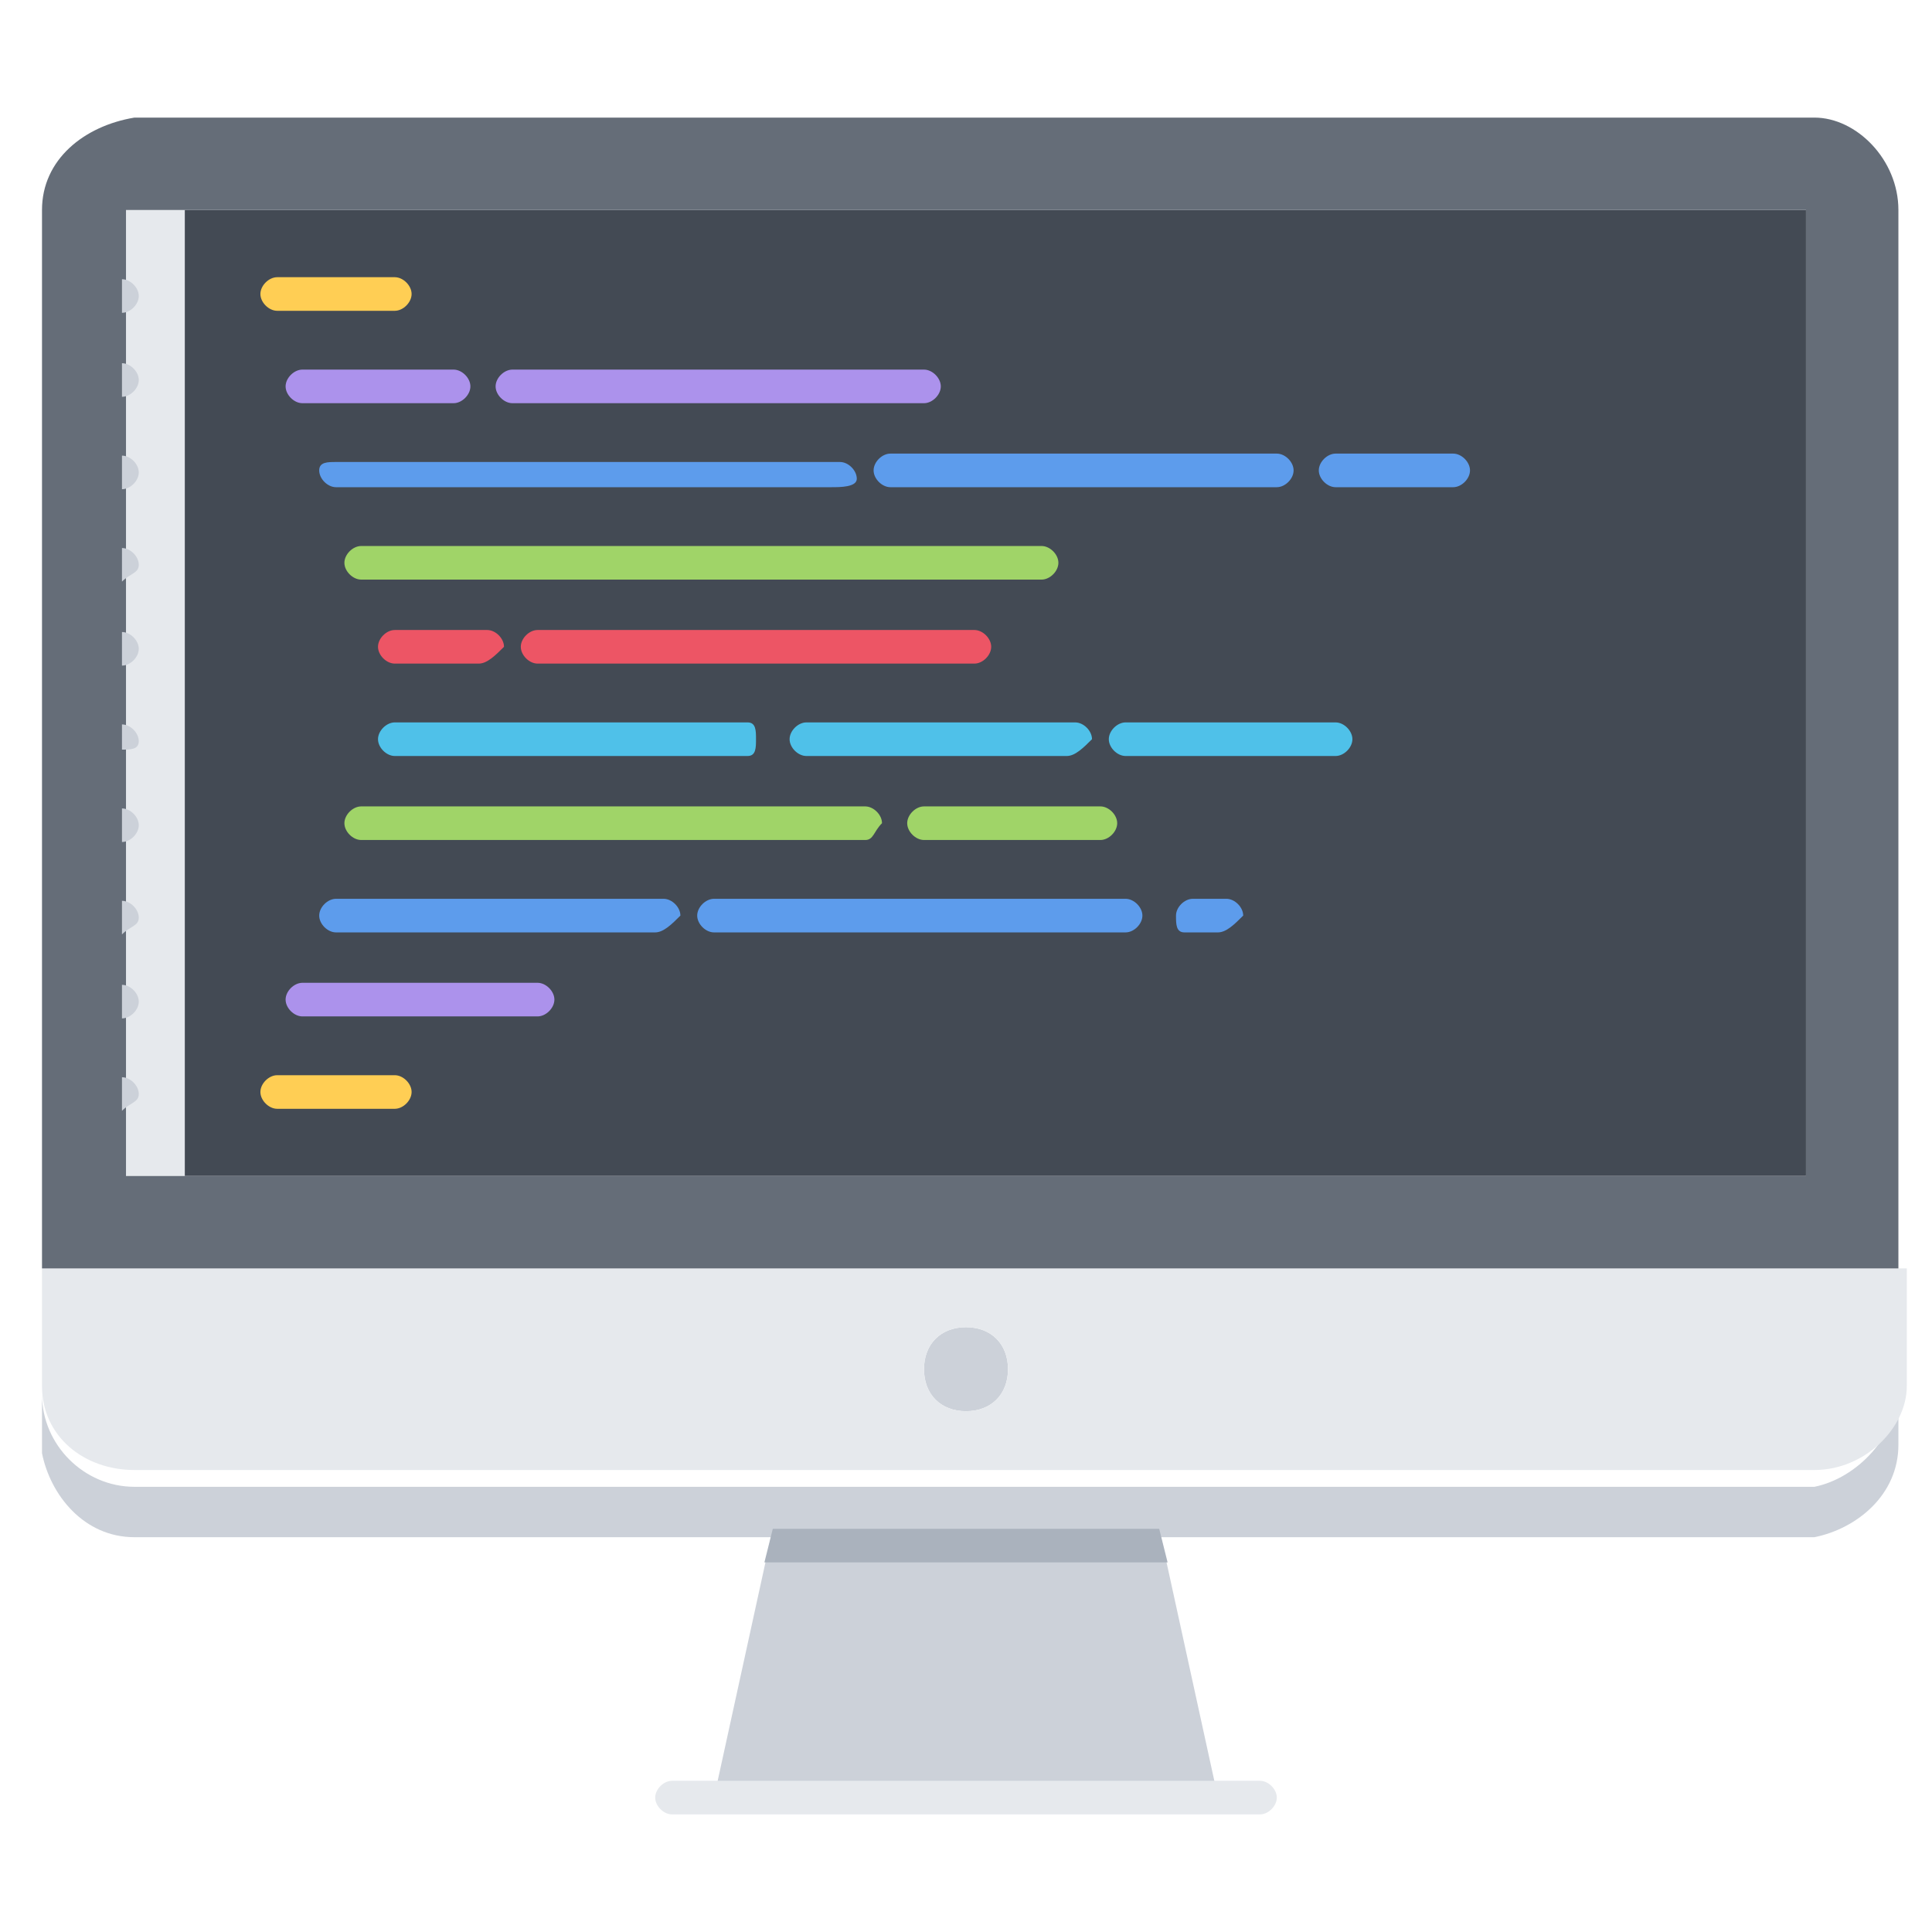 <svg id="グループ_90" xmlns="http://www.w3.org/2000/svg" viewBox="0 0 23 23"><style>.st0{fill:#e6e9ed}.st1{fill:#434a54}.st2{fill:#ccd1d9}.st3{fill:#656d78}.st4{fill:#aab2bd}.st5{fill:#ffce54}.st6{fill:#ac92ec}.st7{fill:#5d9cec}.st8{fill:#ed5565}.st9{fill:#a0d468}.st10{fill:#4fc1e9}</style><path id="パス_3" class="st0" d="M1.5 2.5h.7V14h-.7V2.5z"/><path id="パス_4" class="st1" d="M2.2 2.5h19.3V14H2.2V2.5z"/><path id="パス_5" class="st2" d="M12 16.3c0 .3-.2.5-.5.5s-.5-.2-.5-.5.2-.5.5-.5.5.2.5.5z"/><path id="パス_6" class="st2" d="M22.6 16.5v.7c0 .6-.5 1-1 1.1h-20c-.6 0-1-.5-1.1-1v-.7c0 .6.5 1.1 1.1 1.1h20c.5-.1 1-.6 1-1.2z"/><path id="パス_7" class="st2" d="M13.8 18.2l.7 3.2h-6l.7-3.2h4.6z"/><path id="パス_8" class="st0" d="M11.5 15.1H.5v1.4c0 .6.5 1 1.1 1h20c.6 0 1.1-.5 1.1-1v-1.4H11.5zm0 1.7c-.3 0-.5-.2-.5-.5s.2-.5.5-.5.5.2.5.5-.2.5-.5.5z"/><path id="パス_9" class="st3" d="M22.6 2.5v12.6H.5V2.5c0-.6.5-1 1.1-1.1h20c.5 0 1 .5 1 1.1zM21.5 14V2.5h-20V14h20z"/><path id="パス_10" class="st4" d="M13.9 18.6l-.1-.4H9.2l-.1.4h4.8z"/><path id="パス_11" class="st0" d="M15 21.6H8c-.1 0-.2-.1-.2-.2s.1-.2.2-.2h7c.1 0 .2.1.2.2s-.1.2-.2.2z"/><path id="パス_12" class="st5" d="M4.7 3.7H3.3c-.1 0-.2-.1-.2-.2s.1-.2.2-.2h1.4c.1 0 .2.1.2.2s-.1.2-.2.2z"/><path id="パス_13" class="st6" d="M11 4.8H6.1c-.1 0-.2-.1-.2-.2s.1-.2.2-.2H11c.1 0 .2.1.2.2s-.1.2-.2.2z"/><path id="パス_14" class="st6" d="M5.4 4.8H3.6c-.1 0-.2-.1-.2-.2s.1-.2.2-.2h1.8c.1 0 .2.1.2.2s-.1.2-.2.2z"/><path id="パス_15" class="st7" d="M15.2 5.8h-4.6c-.1 0-.2-.1-.2-.2s.1-.2.2-.2h4.6c.1 0 .2.1.2.2s-.1.2-.2.2z"/><path id="パス_16" class="st7" d="M17.3 5.8h-1.4c-.1 0-.2-.1-.2-.2s.1-.2.2-.2h1.4c.1 0 .2.1.2.2s-.1.2-.2.2z"/><path id="パス_17" class="st7" d="M9.9 5.8H4c-.1 0-.2-.1-.2-.2s.1-.1.2-.1h6c.1 0 .2.1.2.2s-.2.1-.3.1z"/><path id="パス_18" class="st8" d="M5.7 7.9h-1c-.1 0-.2-.1-.2-.2s.1-.2.2-.2h1.1c.1 0 .2.1.2.2-.1.1-.2.2-.3.2z"/><path id="パス_19" class="st8" d="M11.6 7.9H6.4c-.1 0-.2-.1-.2-.2s.1-.2.2-.2h5.2c.1 0 .2.1.2.2s-.1.2-.2.2z"/><path id="パス_20" class="st9" d="M12.4 6.9H4.3c-.1 0-.2-.1-.2-.2s.1-.2.2-.2h8.1c.1 0 .2.1.2.2s-.1.2-.2.2z"/><path id="パス_21" class="st10" d="M12.7 9H9.6c-.1 0-.2-.1-.2-.2s.1-.2.2-.2h3.2c.1 0 .2.1.2.2-.1.1-.2.2-.3.2z"/><path id="パス_22" class="st9" d="M10.3 10h-6c-.1 0-.2-.1-.2-.2s.1-.2.2-.2h6c.1 0 .2.1.2.2-.1.1-.1.2-.2.2z"/><path id="パス_23" class="st6" d="M6.4 12.1H3.6c-.1 0-.2-.1-.2-.2s.1-.2.2-.2h2.8c.1 0 .2.1.2.2s-.1.2-.2.2z"/><path id="パス_24" class="st7" d="M13.4 11.1H8.5c-.1 0-.2-.1-.2-.2s.1-.2.2-.2h4.9c.1 0 .2.1.2.2s-.1.2-.2.2z"/><path id="パス_25" class="st7" d="M14.5 11.1h-.4c-.1 0-.1-.1-.1-.2s.1-.2.2-.2h.4c.1 0 .2.1.2.2-.1.1-.2.2-.3.2z"/><path id="パス_26" class="st7" d="M7.8 11.1H4c-.1 0-.2-.1-.2-.2s.1-.2.2-.2h3.9c.1 0 .2.1.2.2-.1.1-.2.2-.3.2z"/><path id="パス_27" class="st5" d="M4.7 13.2H3.3c-.1 0-.2-.1-.2-.2s.1-.2.2-.2h1.4c.1 0 .2.1.2.2s-.1.2-.2.2z"/><path id="パス_28" class="st9" d="M13.1 10H11c-.1 0-.2-.1-.2-.2s.1-.2.2-.2h2.1c.1 0 .2.1.2.2s-.1.2-.2.2z"/><path id="パス_29" class="st10" d="M15.9 9h-2.5c-.1 0-.2-.1-.2-.2s.1-.2.2-.2h2.5c.1 0 .2.1.2.2s-.1.2-.2.2z"/><path id="パス_30" class="st10" d="M8.9 9H4.7c-.1 0-.2-.1-.2-.2s.1-.2.2-.2h4.2c.1 0 .1.1.1.2s0 .2-.1.2z"/><g id="グループ_5" transform="translate(1.052 1.924)"><path id="パス_31" class="st2" d="M.6 6.9c0-.1-.1-.2-.2-.2V7c.1 0 .2 0 .2-.1z"/><path id="パス_32" class="st2" d="M.6 7.9c0-.1-.1-.2-.2-.2v.4c.1 0 .2-.1.2-.2z"/><path id="パス_33" class="st2" d="M.6 9c0-.1-.1-.2-.2-.2v.4c.1-.1.2-.1.2-.2z"/><path id="パス_34" class="st2" d="M.6 10c0-.1-.1-.2-.2-.2v.4c.1 0 .2-.1.2-.2z"/><path id="パス_35" class="st2" d="M.6 11.1c0-.1-.1-.2-.2-.2v.4c.1-.1.2-.1.2-.2z"/><path id="パス_36" class="st2" d="M.6 5.8c0-.1-.1-.2-.2-.2V6c.1 0 .2-.1.2-.2z"/><path id="パス_37" class="st2" d="M.6 4.8c0-.1-.1-.2-.2-.2V5c.1-.1.2-.1.2-.2z"/><path id="パス_38" class="st2" d="M.6 3.7c0-.1-.1-.2-.2-.2v.4c.1 0 .2-.1.2-.2z"/><path id="パス_39" class="st2" d="M.6 2.6c0-.1-.1-.2-.2-.2v.4c.1 0 .2-.1.2-.2z"/><path id="パス_40" class="st2" d="M.6 1.6c0-.1-.1-.2-.2-.2v.4c.1 0 .2-.1.2-.2z"/></g></svg>